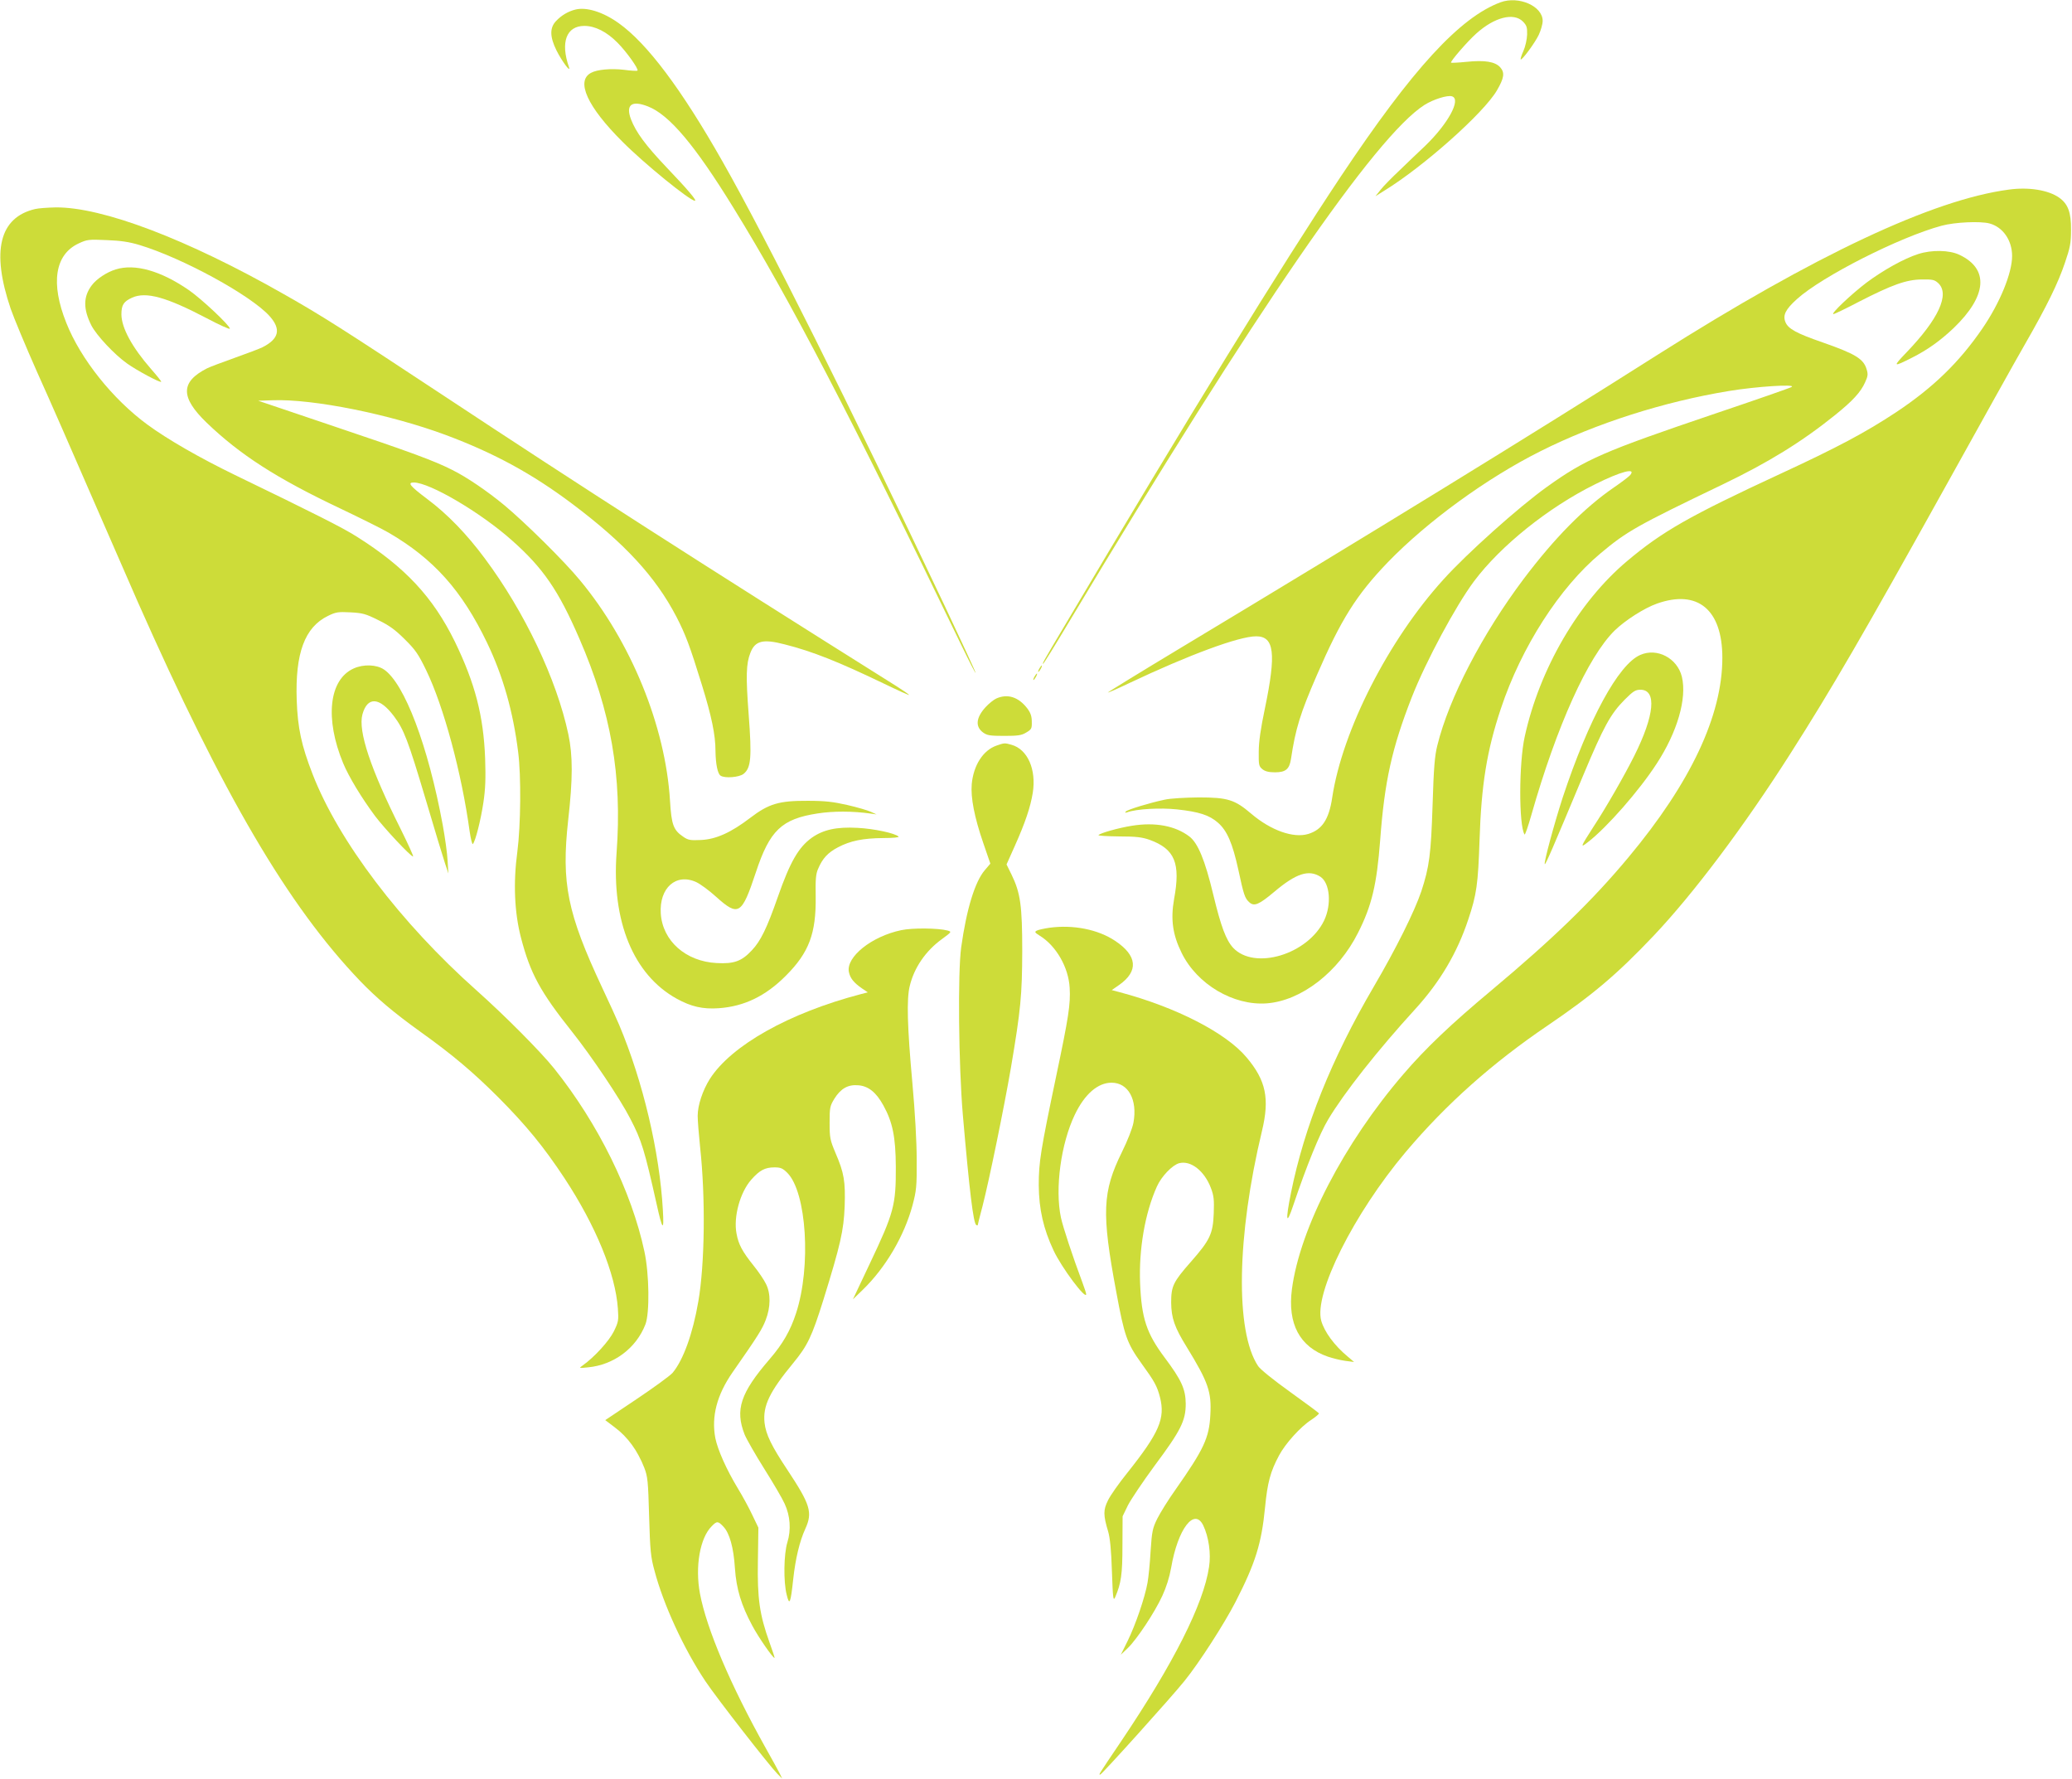 <?xml version="1.0" standalone="no"?>
<!DOCTYPE svg PUBLIC "-//W3C//DTD SVG 20010904//EN"
 "http://www.w3.org/TR/2001/REC-SVG-20010904/DTD/svg10.dtd">
<svg version="1.0" xmlns="http://www.w3.org/2000/svg"
 width="1280pt" height="1099pt" viewBox="0 0 1280 1099"
 preserveAspectRatio="xMidYMid meet">
<g transform="translate(0,1099) scale(0.1,-0.1)"
fill="#cddc39" stroke="none">
<path d="M9270 10976 c-251 -93 -543 -410 -987 -1076 -366 -550 -942 -1485
-1710 -2781 -125 -210 -136 -229 -129 -229 3 0 76 118 162 262 1154 1925 1892
2998 2194 3190 54 34 142 62 170 53 58 -18 -24 -169 -166 -306 -38 -36 -109
-103 -157 -150 -49 -46 -103 -101 -119 -122 l-31 -39 54 34 c242 148 615 480
696 619 45 77 50 110 21 143 -31 35 -95 46 -209 34 -50 -5 -93 -7 -95 -5 -7 6
101 131 156 180 112 101 231 131 288 74 23 -24 27 -35 26 -80 -1 -30 -11 -75
-23 -102 -12 -26 -19 -50 -17 -52 7 -8 89 103 112 152 13 28 24 66 24 86 0 91
-147 156 -260 115z"/>
<path d="M3555 10931 c-45 -11 -87 -36 -119 -70 -41 -42 -40 -98 2 -183 32
-64 90 -143 77 -103 -54 154 -16 255 95 255 66 0 138 -36 205 -104 54 -54 132
-163 123 -172 -3 -3 -41 -1 -84 5 -80 9 -165 2 -203 -19 -95 -50 -23 -209 194
-425 134 -135 417 -365 448 -365 14 0 -45 70 -176 207 -130 137 -188 216 -219
296 -34 90 4 119 104 80 132 -51 290 -238 530 -628 346 -560 724 -1287 1408
-2702 46 -95 85 -171 87 -169 2 2 -84 187 -190 412 -590 1245 -1098 2262
-1375 2749 -252 444 -464 727 -640 852 -96 69 -199 101 -267 84z"/>
<path d="M12410 9819 c-470 -62 -1200 -406 -2165 -1017 -796 -505 -1763 -1099
-2957 -1817 -246 -148 -446 -271 -444 -272 2 -2 61 24 132 58 368 174 678 289
784 289 112 0 125 -104 54 -446 -26 -123 -38 -206 -38 -267 -1 -82 1 -90 23
-108 16 -13 39 -19 77 -19 66 0 89 19 99 81 28 189 58 284 160 519 149 344
244 495 438 697 245 253 611 520 945 687 341 171 760 305 1162 371 169 28 418
44 388 25 -9 -6 -222 -80 -474 -165 -691 -234 -799 -281 -1039 -453 -173 -124
-493 -410 -638 -571 -339 -373 -624 -931 -687 -1346 -20 -136 -63 -200 -149
-226 -91 -27 -230 22 -351 125 -102 87 -145 101 -325 101 -84 -1 -176 -6 -210
-14 -91 -19 -229 -61 -240 -73 -7 -8 -4 -9 8 -5 58 21 205 29 308 18 137 -15
199 -35 253 -82 57 -50 90 -127 126 -291 33 -154 40 -176 68 -201 30 -27 60
-14 154 65 135 114 213 139 285 93 59 -39 70 -171 23 -270 -101 -210 -430
-309 -562 -169 -44 48 -75 130 -123 329 -51 213 -95 319 -148 359 -87 66 -211
89 -354 66 -83 -13 -199 -46 -207 -58 -2 -4 55 -7 128 -8 106 0 142 -5 188
-21 156 -57 192 -144 151 -366 -22 -125 -9 -220 47 -333 95 -193 319 -326 525
-311 214 16 443 193 565 437 85 168 115 297 136 569 27 365 72 569 196 886 87
221 270 562 384 715 164 219 458 455 746 598 162 81 259 106 218 57 -8 -9 -52
-43 -99 -75 -185 -127 -367 -312 -558 -565 -257 -342 -462 -737 -534 -1030
-16 -64 -22 -137 -29 -365 -10 -307 -20 -384 -70 -536 -42 -124 -154 -350
-294 -589 -260 -444 -428 -862 -511 -1273 -35 -174 -29 -206 14 -77 81 240
163 443 216 531 98 164 305 427 540 684 151 166 257 345 325 550 52 154 61
220 70 490 11 343 45 554 132 814 126 379 363 748 615 958 162 136 224 171
755 426 283 136 489 263 695 429 108 87 158 141 185 202 17 37 19 50 9 81 -19
64 -71 95 -271 165 -162 56 -213 84 -230 125 -18 43 0 79 71 143 155 140 634
383 894 453 82 22 238 29 295 14 83 -22 140 -104 140 -201 0 -106 -75 -289
-183 -447 -143 -209 -305 -366 -532 -517 -189 -125 -363 -218 -720 -383 -557
-258 -727 -355 -943 -537 -300 -252 -541 -665 -633 -1085 -36 -163 -37 -546
-1 -604 3 -5 22 49 42 120 157 551 350 978 515 1140 65 63 182 138 261 166
252 89 404 -37 404 -335 0 -356 -196 -772 -580 -1232 -224 -269 -467 -504
-847 -822 -248 -207 -406 -357 -544 -518 -367 -427 -638 -950 -688 -1327 -28
-214 48 -357 222 -417 29 -10 78 -22 108 -26 l54 -7 -40 34 c-82 68 -144 153
-163 221 -46 167 201 661 522 1042 249 295 535 550 881 784 275 187 424 313
650 551 248 262 559 676 845 1125 256 401 453 741 953 1640 220 396 443 797
497 890 134 233 205 378 247 504 31 91 37 119 37 201 1 107 -18 160 -73 199
-66 47 -188 67 -311 50z"/>
<path d="M217 9699 c-221 -52 -272 -259 -151 -616 19 -55 93 -233 165 -395 73
-161 227 -513 344 -783 117 -269 241 -553 275 -630 530 -1197 929 -1878 1374
-2343 102 -106 208 -196 371 -313 200 -143 327 -250 485 -408 171 -172 279
-304 406 -496 195 -296 316 -592 331 -807 5 -72 4 -82 -25 -141 -29 -59 -121
-160 -192 -210 -25 -18 -25 -18 33 -12 159 15 297 118 354 265 27 69 24 311
-6 450 -79 371 -286 791 -557 1130 -84 105 -305 327 -480 483 -469 417 -853
923 -1013 1336 -69 177 -92 285 -98 456 -10 290 49 451 193 521 49 24 63 26
139 22 75 -4 94 -9 172 -48 68 -33 105 -60 164 -119 66 -65 84 -92 132 -191
108 -223 219 -635 268 -993 7 -48 16 -84 20 -80 16 17 49 148 65 255 13 86 15
151 11 273 -10 264 -62 464 -187 722 -135 275 -307 460 -605 648 -84 54 -267
146 -755 382 -216 105 -415 219 -540 311 -214 157 -412 405 -500 627 -99 246
-71 424 77 492 51 24 63 25 172 20 85 -3 139 -11 202 -30 266 -80 689 -311
804 -439 73 -81 59 -141 -44 -193 -18 -9 -95 -38 -171 -65 -76 -27 -153 -56
-171 -65 -165 -84 -165 -179 -2 -336 205 -197 431 -343 824 -529 124 -59 259
-126 300 -150 278 -162 452 -356 608 -680 98 -204 161 -425 192 -675 19 -148
16 -453 -5 -615 -26 -193 -18 -375 22 -530 58 -223 119 -335 318 -585 120
-151 295 -412 357 -533 71 -136 88 -193 163 -527 36 -164 47 -175 39 -40 -20
361 -123 796 -270 1145 -15 36 -62 139 -105 230 -216 461 -253 645 -210 1035
29 256 29 398 1 530 -72 339 -270 756 -516 1086 -112 151 -231 274 -357 368
-105 79 -123 101 -82 101 98 0 413 -185 606 -357 193 -171 288 -309 417 -607
196 -451 265 -849 230 -1323 -31 -424 104 -753 371 -901 89 -49 161 -66 260
-59 157 11 290 75 415 201 143 143 187 261 184 489 -2 105 1 140 15 171 27 64
60 100 123 133 76 40 154 56 280 57 61 0 99 4 94 9 -21 21 -153 49 -254 54
-128 7 -211 -11 -282 -61 -82 -59 -134 -149 -210 -366 -67 -192 -106 -272
-160 -329 -63 -68 -111 -85 -218 -79 -191 10 -334 137 -345 306 -10 158 94
251 219 194 24 -11 79 -51 122 -90 139 -125 159 -113 246 149 86 261 160 331
382 365 97 15 216 15 329 -1 l35 -5 -35 16 c-19 9 -84 28 -145 42 -88 20 -137
26 -245 26 -177 1 -241 -18 -355 -105 -119 -91 -212 -133 -305 -137 -65 -3
-79 -1 -109 20 -61 41 -73 74 -82 223 -28 460 -241 982 -556 1361 -95 116
-339 357 -469 465 -103 85 -230 172 -321 217 -110 56 -260 111 -733 270 l-465
157 90 3 c250 9 726 -87 1070 -215 299 -112 531 -238 779 -424 325 -244 516
-451 645 -699 56 -109 82 -177 157 -420 60 -194 84 -309 84 -409 1 -78 13
-141 32 -152 26 -17 114 -10 141 11 47 37 52 102 32 367 -18 238 -16 314 11
382 29 74 78 86 212 51 171 -43 333 -108 610 -241 89 -43 160 -75 158 -71 -2
4 -37 28 -78 54 -1228 771 -1936 1225 -2818 1808 -597 394 -731 480 -968 614
-596 339 -1120 538 -1408 535 -49 -1 -106 -5 -127 -10z"/>
<path d="M11850 9421 c-88 -28 -217 -100 -320 -177 -96 -73 -223 -194 -204
-194 6 0 77 34 157 76 205 105 293 137 389 138 68 1 79 -2 102 -23 72 -68 2
-221 -196 -427 -87 -91 -85 -93 34 -33 95 48 175 105 257 183 206 198 220 365
36 452 -62 30 -172 32 -255 5z"/>
<path d="M715 9326 c-56 -17 -119 -59 -148 -98 -53 -70 -54 -146 -2 -249 32
-61 141 -178 220 -234 60 -43 204 -120 211 -113 2 2 -26 37 -62 78 -118 135
-183 254 -184 338 0 59 14 80 67 104 86 38 211 3 459 -127 79 -42 144 -71 144
-65 0 20 -175 184 -253 238 -174 120 -334 165 -452 128z"/>
<path d="M10133 6945 c-135 -58 -319 -397 -479 -880 -53 -163 -118 -404 -111
-412 5 -4 45 88 239 552 125 298 167 375 254 463 53 53 67 62 98 62 102 0 87
-158 -38 -408 -60 -120 -172 -316 -252 -438 -83 -129 -84 -134 -33 -94 116 90
314 315 423 483 128 196 188 403 156 537 -28 115 -153 181 -257 135z"/>
<path d="M2184 6861 c-152 -69 -178 -310 -64 -585 35 -84 113 -213 197 -326
58 -77 220 -250 235 -250 4 0 -30 75 -76 168 -187 373 -265 607 -237 710 31
112 106 107 195 -12 61 -81 87 -149 195 -511 55 -187 110 -367 121 -400 l20
-60 -5 80 c-2 44 -16 143 -30 220 -90 488 -236 874 -363 960 -46 31 -127 34
-188 6z"/>
<path d="M6420 6860 c-6 -11 -8 -20 -6 -20 3 0 10 9 16 20 6 11 8 20 6 20 -3
0 -10 -9 -16 -20z"/>
<path d="M6390 6810 c-6 -11 -8 -20 -6 -20 3 0 10 9 16 20 6 11 8 20 6 20 -3
0 -10 -9 -16 -20z"/>
<path d="M6155 6676 c-16 -7 -47 -32 -67 -54 -59 -65 -64 -120 -15 -156 25
-18 42 -21 130 -21 85 0 108 3 137 21 32 19 35 24 34 66 0 34 -7 55 -28 83
-54 70 -121 92 -191 61z"/>
<path d="M6156 6385 c-83 -29 -142 -121 -153 -238 -7 -83 16 -203 71 -363 l44
-128 -34 -40 c-61 -71 -113 -240 -146 -476 -22 -157 -16 -730 10 -1035 41
-473 65 -670 83 -681 5 -3 9 -3 9 -1 0 2 13 56 30 119 40 155 133 608 175 853
61 360 69 449 70 720 0 281 -11 360 -66 473 l-31 63 51 114 c64 143 97 241
111 328 23 145 -32 269 -131 297 -42 12 -45 12 -93 -5z"/>
<path d="M6483 5260 c-34 -5 -70 -13 -79 -18 -14 -8 -11 -12 19 -31 101 -62
178 -195 185 -322 6 -101 -7 -183 -83 -544 -97 -463 -108 -533 -108 -675 1
-148 29 -270 91 -402 49 -106 202 -310 202 -271 0 6 -11 39 -24 74 -60 160
-119 339 -132 399 -38 179 0 457 86 636 61 127 142 197 227 197 103 0 161
-105 135 -247 -7 -36 -36 -110 -71 -181 -121 -246 -127 -374 -35 -865 50 -272
66 -316 155 -440 82 -113 97 -141 115 -210 33 -131 -4 -218 -203 -468 -50 -62
-103 -137 -118 -168 -30 -60 -30 -91 1 -194 11 -38 19 -113 23 -245 6 -168 8
-186 20 -160 37 87 45 140 45 320 l1 180 33 68 c19 37 93 147 165 245 161 216
192 277 192 382 -1 91 -26 146 -130 285 -112 150 -143 242 -152 460 -8 210 30
433 104 597 28 63 96 133 138 144 72 18 155 -48 195 -152 19 -50 21 -74 18
-159 -5 -125 -23 -164 -141 -298 -110 -125 -122 -151 -122 -252 1 -95 20 -152
97 -276 133 -217 153 -276 145 -418 -7 -142 -41 -213 -215 -461 -45 -63 -95
-144 -113 -180 -29 -59 -33 -78 -41 -200 -4 -74 -13 -162 -19 -195 -16 -91
-74 -260 -122 -358 l-43 -87 44 42 c56 55 164 217 212 321 25 54 44 114 55
175 41 239 143 373 198 261 34 -71 49 -174 36 -257 -34 -229 -219 -595 -542
-1075 -149 -221 -140 -207 -130 -207 9 0 442 480 521 579 90 111 243 349 314
486 124 242 161 361 183 585 15 154 33 221 86 320 39 74 134 179 200 221 27
18 48 36 47 40 -2 4 -82 63 -178 132 -103 74 -184 139 -198 160 -142 214 -132
803 24 1452 48 200 25 312 -95 454 -127 152 -435 310 -784 403 l-49 13 46 32
c121 85 112 181 -25 272 -106 71 -260 101 -406 81z"/>
<path d="M5567 5245 c-182 -38 -341 -165 -323 -258 8 -39 31 -67 80 -101 l37
-25 -43 -11 c-443 -116 -800 -316 -933 -524 -44 -70 -75 -162 -75 -228 0 -29
7 -116 15 -193 34 -313 29 -722 -11 -953 -34 -199 -93 -362 -159 -441 -16 -18
-116 -91 -222 -162 l-194 -130 58 -44 c81 -60 142 -145 183 -250 21 -54 24
-82 30 -300 6 -211 10 -252 33 -335 55 -210 182 -485 315 -684 71 -106 393
-519 444 -571 l30 -30 -17 35 c-10 19 -48 89 -86 156 -217 388 -364 734 -405
952 -31 166 0 344 73 416 32 33 39 32 72 -3 38 -40 63 -129 71 -256 9 -130 39
-228 107 -355 39 -73 127 -200 138 -200 2 0 -12 43 -31 95 -62 173 -76 272
-72 505 l3 205 -38 79 c-20 43 -60 116 -88 162 -72 119 -125 239 -140 312 -25
133 9 266 107 407 158 226 183 267 204 322 31 79 32 164 2 223 -12 25 -47 77
-78 115 -68 85 -92 129 -104 196 -20 103 22 255 91 333 51 58 85 76 143 76 38
0 51 -5 80 -34 119 -120 148 -578 54 -866 -35 -108 -82 -190 -164 -285 -180
-209 -214 -312 -154 -465 11 -27 65 -122 121 -211 56 -89 113 -186 126 -216
35 -75 41 -162 17 -239 -22 -72 -25 -243 -4 -324 17 -70 24 -53 40 95 14 129
40 237 75 313 46 101 31 149 -109 361 -100 150 -135 222 -143 294 -11 104 31
191 176 367 90 109 116 164 187 390 106 342 126 429 132 579 5 154 -3 206 -57
331 -33 79 -36 92 -36 186 0 94 2 103 30 149 39 62 84 88 148 82 62 -5 110
-44 154 -124 57 -103 76 -195 77 -378 1 -238 -11 -284 -161 -600 l-104 -220
62 60 c141 137 255 332 306 520 24 91 27 116 26 280 0 113 -10 292 -27 480
-31 341 -36 515 -16 595 27 113 98 217 199 290 61 45 61 45 34 53 -56 15 -217
17 -286 2z"/>
</g>
</svg>
